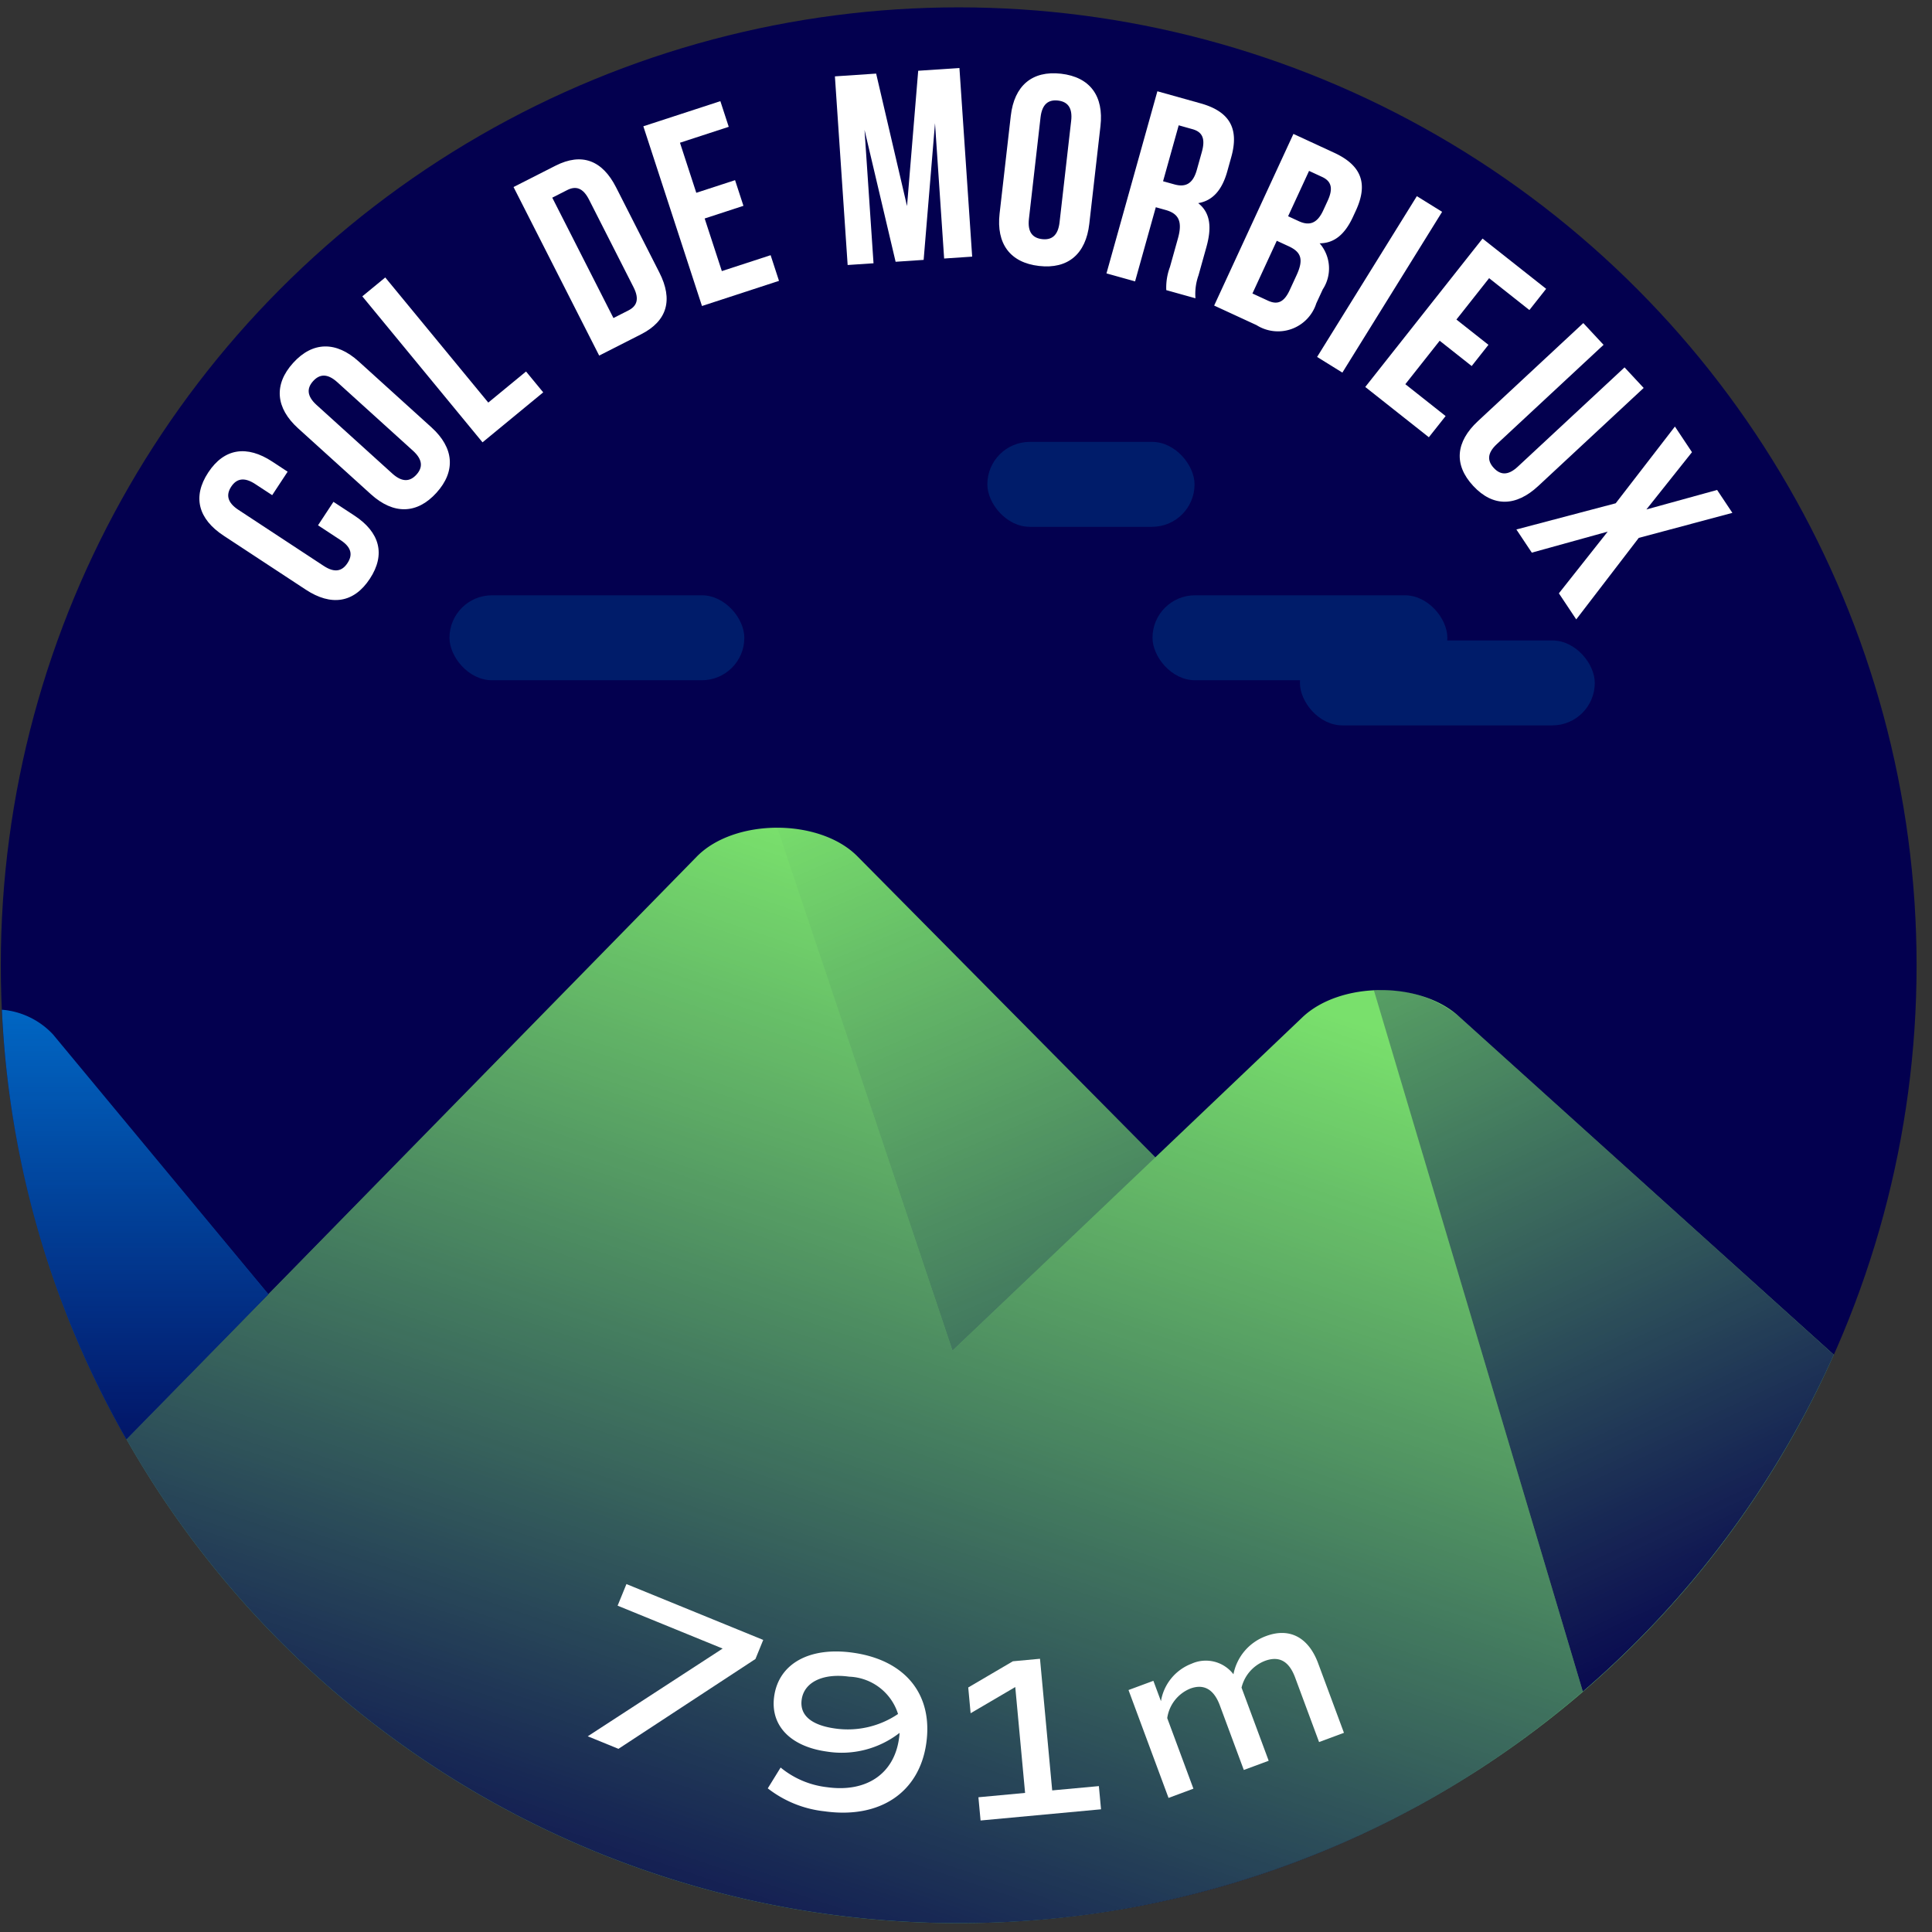 <svg xmlns="http://www.w3.org/2000/svg" xmlns:xlink="http://www.w3.org/1999/xlink" viewBox="0 0 120 120"><rect x="0" y="0" width="120" height="120" fill="#333333" stroke="none"/><defs><style>.cls-1{fill:#03004f;}.cls-2{fill:#79e06c;}.cls-3{fill:#0074d3;}.cls-4{opacity:0.8;fill:url(#Dégradé_sans_nom_220);}.cls-5{fill:url(#Dégradé_sans_nom_220-2);}.cls-6{fill:url(#Dégradé_sans_nom_220-3);}.cls-7{fill:url(#Dégradé_sans_nom_220-4);}.cls-8{fill:#001c6a;}.cls-9{fill:#fff;}</style><linearGradient id="Dégradé_sans_nom_220" x1="8.394" y1="88.924" x2="8.394" y2="58.081" gradientUnits="userSpaceOnUse"><stop offset="0" stop-color="#03004f"/><stop offset="1" stop-color="#03004f" stop-opacity="0"/></linearGradient><linearGradient id="Dégradé_sans_nom_220-2" x1="110.043" y1="102.962" x2="81.28" y2="41.911" xlink:href="#Dégradé_sans_nom_220"/><linearGradient id="Dégradé_sans_nom_220-3" x1="42.694" y1="128.133" x2="66.434" y2="57.513" xlink:href="#Dégradé_sans_nom_220"/><linearGradient id="Dégradé_sans_nom_220-4" x1="82.61" y1="117.851" x2="52.642" y2="48.017" xlink:href="#Dégradé_sans_nom_220"/></defs><title>morbieux</title><g id="pastille"><circle class="cls-1" cx="59.546" cy="59.954" r="59.497"/></g><g id="blocs_variants" data-name="blocs variants"><path class="cls-2" d="M59.546,119.451A59.496,59.496,0,0,0,113.9,84.146L90.613,63.129c-2.409-2.203-7.38-2.171-9.723.062L71.761,71.885l-18.5-18.691c-2.355-2.378-7.618-2.378-9.972,0L7.852,89.396A59.461,59.461,0,0,0,59.546,119.451Z"/><path class="cls-3" d="M.118,62.717A59.139,59.139,0,0,0,7.852,89.396l8.818-9.008L3.294,64.254A4.876,4.876,0,0,0,.118,62.717Z"/></g><g id="invariants"><path class="cls-4" d="M.119,62.731a59.138,59.138,0,0,0,7.733,26.665l8.818-9.008L3.294,64.254A4.825,4.825,0,0,0,.119,62.731Z"/><path class="cls-5" d="M113.9,84.146,90.613,63.128a7.419,7.419,0,0,0-5.277-1.615L98.312,105.067A59.65,59.65,0,0,0,113.9,84.146Z"/><path class="cls-6" d="M59.546,119.451A59.246,59.246,0,0,0,98.312,105.067L85.34,61.528a6.988,6.988,0,0,0-4.451,1.663L71.761,71.885,59.16,83.89,48.275,51.41a7.093,7.093,0,0,0-4.986,1.784L7.852,89.396A59.461,59.461,0,0,0,59.546,119.451Z"/><path class="cls-7" d="M53.261,53.194a7.097,7.097,0,0,0-4.986-1.784L59.16,83.89,71.762,71.885l-2.605-2.632Z"/><rect class="cls-8" x="80.741" y="39.779" width="18.314" height="5.276" rx="2.638" ry="2.638"/><rect class="cls-8" x="27.918" y="36.975" width="18.314" height="5.276" rx="2.638" ry="2.638"/><rect class="cls-8" x="71.584" y="36.975" width="18.314" height="5.276" rx="2.638" ry="2.638"/><rect class="cls-8" x="61.326" y="27.446" width="12.87" height="5.276" rx="2.638" ry="2.638"/></g><g id="typo"><path class="cls-9" d="M20.711,31.17l1.304.855c1.571,1.033,1.952,2.408.957,3.922-.995,1.516-2.409,1.711-3.979.678l-5.104-3.354c-1.571-1.033-1.952-2.408-.957-3.922.995-1.516,2.409-1.711,3.979-.678l.954.627-.959,1.457-1.052-.689c-.701-.461-1.17-.328-1.493.162-.322.49-.259.975.442,1.436l5.301,3.484c.701.461,1.156.318,1.479-.174.323-.49.273-.965-.428-1.426L19.753,32.627Z"/><path class="cls-9" d="M18.514,26.602c-1.393-1.262-1.524-2.715-.308-4.059,1.216-1.344,2.676-1.355,4.069-.096l4.527,4.1c1.393,1.262,1.524,2.717.308,4.059-1.216,1.344-2.676,1.355-4.069.096Zm5.852,2.811c.622.562,1.106.502,1.5.068.394-.436.406-.924-.216-1.486l-4.701-4.258c-.622-.562-1.105-.502-1.5-.066-.394.434-.405.922.216,1.484Z"/><path class="cls-9" d="M22.504,18.406l1.425-1.172,6.399,7.771,2.345-1.93,1.067,1.295-3.77,3.104Z"/><path class="cls-9" d="M31.897,11.617l2.602-1.322c1.645-.836,2.916-.334,3.767,1.342l2.69,5.293c.851,1.676.507,2.998-1.138,3.834l-2.602,1.322Zm2.405.66,3.8,7.477.927-.471c.523-.266.701-.695.321-1.443L36.584,12.396c-.38-.746-.831-.855-1.354-.59Z"/><path class="cls-9" d="M43.248,11.975l2.408-.785.52,1.594-2.408.787L44.835,16.838l3.03-.988.52,1.594-4.784,1.562L39.959,7.844l4.784-1.561.52,1.594-3.029.988Z"/><path class="cls-9" d="M56.337,12.799l.694-8.404,2.561-.172.791,11.717-1.741.117L58.075,7.654l-.706,8.488-1.741.117L53.697,8.066l.559,8.287-1.607.107-.791-11.717,2.561-.172Z"/><path class="cls-9" d="M62.782,7.195c.213-1.867,1.32-2.822,3.121-2.617,1.801.207,2.663,1.387,2.449,3.254l-.694,6.072c-.213,1.867-1.319,2.822-3.121,2.615-1.801-.205-2.663-1.385-2.45-3.254Zm1.127,6.398c-.095.834.235,1.191.819,1.26.584.066.987-.209,1.083-1.043l.721-6.305c.096-.834-.235-1.191-.819-1.26-.584-.066-.987.209-1.083,1.043Z"/><path class="cls-9" d="M72.44,18.021a3.621,3.621,0,0,1,.227-1.436l.497-1.777c.294-1.051.047-1.537-.761-1.764l-.614-.172-1.287,4.605-1.777-.496,3.162-11.312,2.682.75c1.842.516,2.395,1.594,1.907,3.338l-.248.889c-.325,1.164-.909,1.82-1.805,1.971.785.619.836,1.557.507,2.736l-.488,1.746a3.448,3.448,0,0,0-.19,1.428Zm.771-10.238-.971,3.475.695.193c.663.186,1.148.008,1.401-.896l.312-1.115c.226-.809.051-1.24-.58-1.416Z"/><path class="cls-9" d="M84.214,13.084l-.176.381c-.506,1.098-1.165,1.643-2.073,1.648a2.375,2.375,0,0,1,.194,2.861l-.401.867a2.496,2.496,0,0,1-3.711,1.354L75.413,18.979,80.337,8.318l2.528,1.168C84.601,10.287,84.974,11.439,84.214,13.084Zm-4.911,1.871L77.791,18.229l.959.443c.563.26.987.143,1.353-.648l.429-.93c.457-.99.278-1.441-.483-1.795Zm2.005-4.34-1.301,2.816.655.303c.624.289,1.131.191,1.525-.662l.274-.594c.352-.762.248-1.217-.346-1.49Z"/><path class="cls-9" d="M88.003,12.184l1.569.973-6.195,9.986-1.569-.973Z"/><path class="cls-9" d="M90.461,19.848,92.45,21.418l-1.041,1.318L89.421,21.164l-2.133,2.699,2.502,1.979-1.041,1.316-3.95-3.123,7.284-9.217,3.951,3.121-1.041,1.318-2.502-1.979Z"/><path class="cls-9" d="M99.6,21.418l-6.633,6.17c-.614.572-.584,1.049-.184,1.479.4.43.873.494,1.487-.078l6.633-6.17,1.188,1.277-6.547,6.09c-1.376,1.281-2.802,1.324-4.037-.002-1.234-1.326-1.088-2.746.288-4.025l6.547-6.092Z"/><path class="cls-9" d="M107.601,31.855l-5.815,1.555-3.883,5.062-1.078-1.619,3.031-3.832-4.713,1.305-.958-1.439,6.169-1.627,3.678-4.766,1.06,1.592-2.831,3.557,4.392-1.211Z"/></g><g id="altitude"><path class="cls-9" d="M47.405,101.859l-.483,1.184-8.509,5.58-1.907-.779,8.379-5.449-6.524-2.664.548-1.342Z"/><path class="cls-9" d="M57.534,108.268c-.429,3.066-2.883,4.717-6.316,4.236a6.928,6.928,0,0,1-3.53-1.426l.798-1.293a5.507,5.507,0,0,0,2.885,1.221c2.434.34,4.16-.824,4.467-3.02a2.794,2.794,0,0,0,.035-.354,5.852,5.852,0,0,1-4.523,1.16c-2.265-.316-3.517-1.625-3.265-3.426.286-2.039,2.197-3.092,4.884-2.715C56.233,103.107,57.957,105.242,57.534,108.268Zm-1.755-1.809a3.309,3.309,0,0,0-3.032-2.318c-1.632-.229-2.802.34-2.953,1.424-.136.971.595,1.588,2.072,1.795A5.567,5.567,0,0,0,55.779,106.459Z"/><path class="cls-9" d="M68.253,110.938l.134,1.441-7.482.695-.134-1.443,2.899-.27-.61-6.576-2.773,1.627-.148-1.6,2.773-1.627,1.684-.156.758,8.176Z"/><path class="cls-9" d="M81.873,103.312l1.602,4.316-1.545.574-1.488-4.01c-.376-1.012-.99-1.361-1.882-1.029a2.381,2.381,0,0,0-1.446,1.658l1.686,4.543-1.545.572-1.488-4.01c-.375-1.012-1.003-1.355-1.842-1.043a2.336,2.336,0,0,0-1.426,1.832l1.626,4.383-1.545.574-2.486-6.701,1.545-.572.47,1.264a3.02,3.02,0,0,1,1.909-2.33,2.157,2.157,0,0,1,2.594.66,3.165,3.165,0,0,1,2.029-2.375C80.116,101.07,81.28,101.715,81.873,103.312Z"/></g></svg>